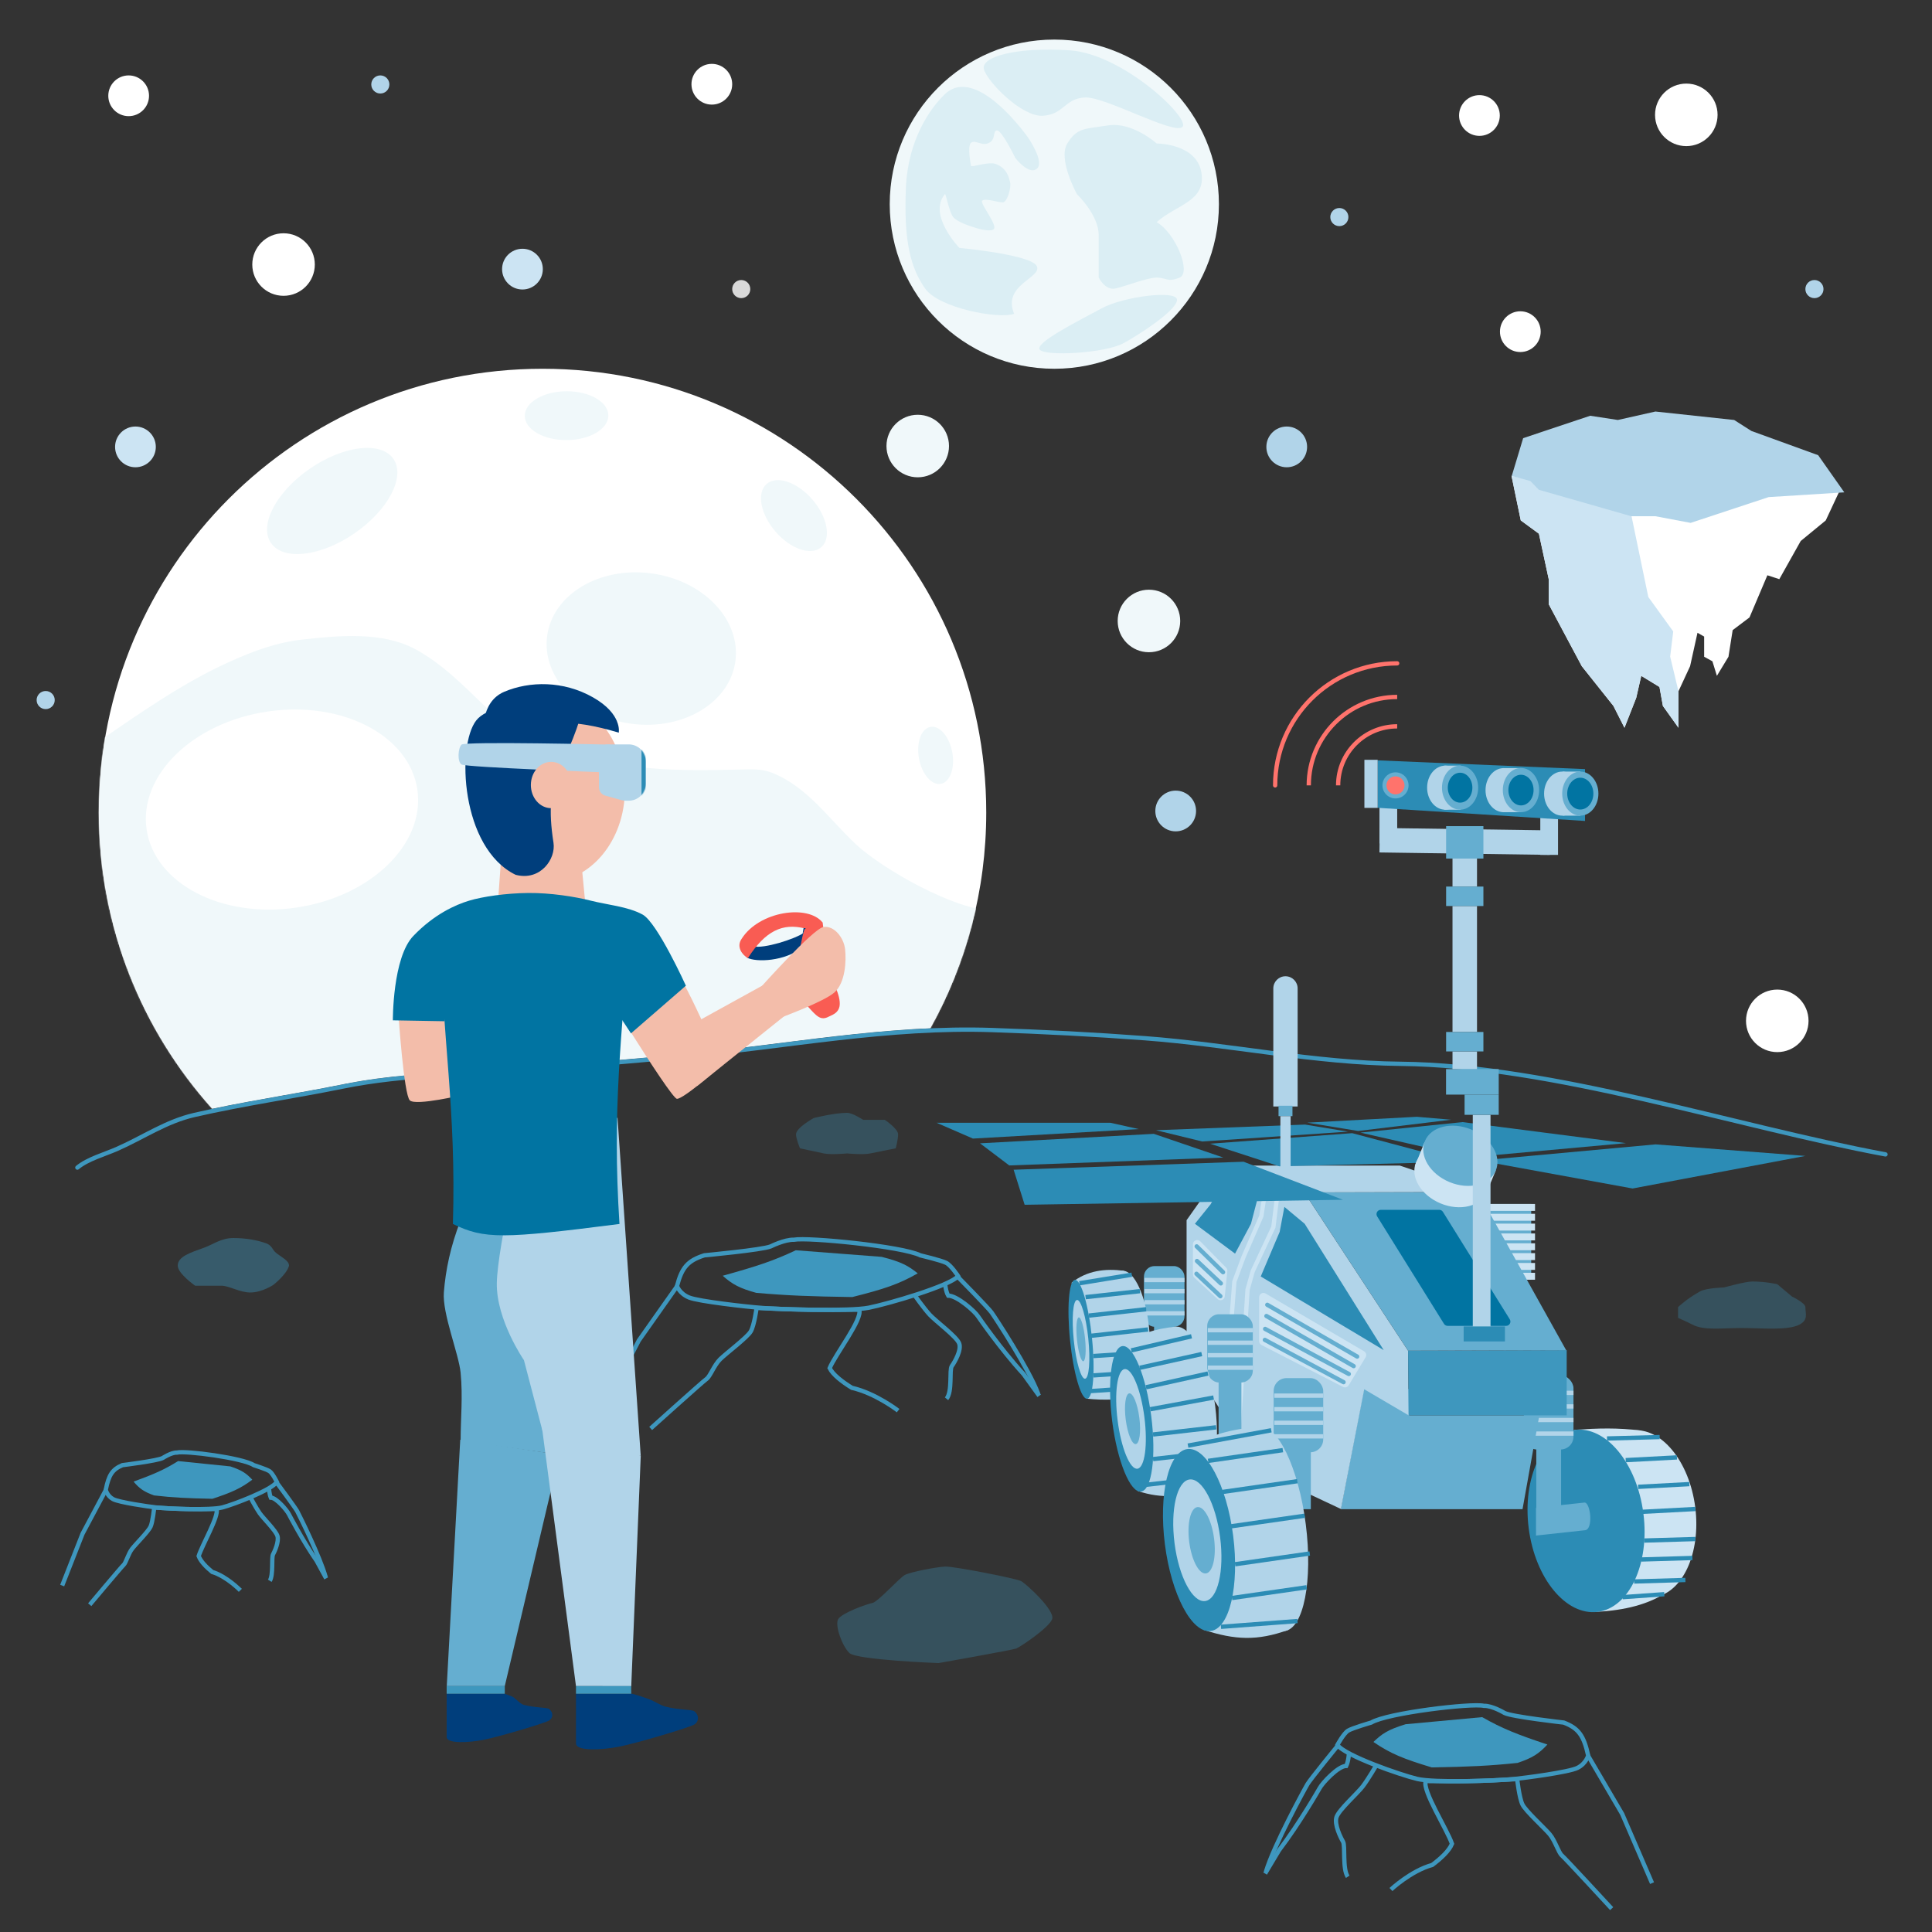 <svg width="1865" height="1865" viewBox="0 0 1865 1865" fill="none" xmlns="http://www.w3.org/2000/svg">
<rect x="0" y="0" width="1865" height="1865" fill="#333333" stroke="none"/>
<rect width="1865" height="1865" fill="none"/>
<path fill-rule="evenodd" clip-rule="evenodd" d="M898.11 992.504C932.466 930.865 952.04 859.86 952.04 784.284C952.04 547.734 760.279 355.973 523.73 355.973C287.18 355.973 95.419 547.734 95.419 784.284C95.419 894.182 136.809 994.413 204.852 1070.24C227.171 1065.55 249.521 1061.58 271.888 1057.6C291.661 1054.09 311.447 1050.57 331.236 1046.55C372.867 1038.11 414.953 1035.89 457.128 1033.67C475.882 1032.68 494.654 1031.7 513.411 1030.16C562.683 1026.12 611.783 1022.09 660.973 1017.41C691.092 1014.54 721.046 1010.76 750.963 1006.99C799.919 1000.81 848.778 994.65 898.11 992.504Z" fill="white"/>
<mask id="mask0_1625_2631" style="mask-type:alpha" maskUnits="userSpaceOnUse" x="95" y="355" width="858" height="716">
<path fill-rule="evenodd" clip-rule="evenodd" d="M898.11 992.504C932.466 930.865 952.04 859.86 952.04 784.284C952.04 547.734 760.279 355.973 523.73 355.973C287.18 355.973 95.419 547.734 95.419 784.284C95.419 894.182 136.809 994.413 204.852 1070.24C227.171 1065.55 249.521 1061.58 271.888 1057.6C291.661 1054.09 311.447 1050.57 331.236 1046.55C372.867 1038.11 414.953 1035.89 457.128 1033.67C475.882 1032.68 494.654 1031.7 513.411 1030.16C562.683 1026.12 611.783 1022.09 660.973 1017.41C691.092 1014.54 721.046 1010.76 750.963 1006.99C799.919 1000.81 848.778 994.65 898.11 992.504Z" fill="white"/>
</mask>
<g mask="url(#mask0_1625_2631)">
<path d="M222.126 638.584C177.147 658.759 135.494 688.174 94.868 715.918V1187.78L958.265 1176.65V878.906C922.037 878.906 851.264 838.575 825.99 814.788C800.223 790.536 779.237 759.445 745.353 746.019C735.142 741.974 725.378 742.564 714.517 742.838C684.777 743.588 655.113 744.089 625.436 741.37C583.998 737.572 534.431 734.969 499.891 709.31C465.349 683.651 438.956 646.866 400.288 626.348C368.589 609.528 326.825 613.507 292.608 617.293C266.957 620.131 245.369 628.159 222.126 638.584Z" fill="#F0F8FA"/>
</g>
<path d="M1672.58 608.273L1688.83 596.011L1706.09 555.322L1717.61 559.086L1738.26 522.249L1762.44 502.37L1776.02 473.302L1459.1 459.359L1468.03 502.37L1485.53 515.183L1495.01 559.086V583.245L1526.95 643.103L1557.47 681.441L1568.14 702.508L1579.47 673.648L1584.33 652.407L1601.93 663.142L1605.23 681.441L1620.26 702.508V667.307L1631.48 643.103L1638.62 610.835L1645.05 614.479V633.978L1653.03 638.359L1657.35 652.407L1668.52 633.978L1672.58 608.273Z" fill="white"/>
<path d="M1568.14 483.285L1459.1 459.359L1468.03 502.37L1485.53 515.183L1495.01 559.086V583.245L1526.95 643.103L1557.47 681.441L1568.14 702.508L1579.47 673.648L1584.33 652.407L1601.93 663.142L1605.23 681.441L1620.26 702.508V667.307L1612.24 633.815L1615.21 609.556L1591.15 576.304L1574.96 498.355L1568.14 483.285Z" fill="#CCE4F3"/>
<path d="M1780.34 475.275L1707.33 479.855L1632 504.747L1598.01 498.333H1574.71L1485.48 472.797L1477.34 464.378L1459.33 459.408L1470.33 422.958L1535.02 401.334L1561.74 405.412L1598.01 397.257L1674.03 405.412L1690.66 416.016L1755.12 439.408L1780.34 475.275Z" fill="#B1D4E9"/>
<circle cx="1017.76" cy="197.083" r="158.89" fill="#F0F8FA"/>
<ellipse cx="619.041" cy="626.063" rx="73.218" ry="91.669" transform="rotate(-82.382 619.041 626.063)" fill="#F0F8FA"/>
<ellipse cx="320.696" cy="483.606" rx="37.925" ry="71.7" transform="rotate(55.496 320.696 483.606)" fill="#F0F8FA"/>
<ellipse cx="272.205" cy="781.472" rx="95.638" ry="132.088" transform="rotate(81.597 272.205 781.472)" fill="white"/>
<ellipse cx="546.9" cy="401.26" rx="23.591" ry="40.347" transform="rotate(89.689 546.9 401.26)" fill="#F0F8FA"/>
<ellipse cx="766.422" cy="497.7" rx="23.591" ry="40.347" transform="rotate(139.262 766.422 497.7)" fill="#F0F8FA"/>
<ellipse cx="903.169" cy="729.182" rx="16.341" ry="27.948" transform="rotate(169.626 903.169 729.182)" fill="#F0F8FA"/>
<path d="M892.89 278.355C906.253 297.546 964.032 308.24 978.971 302.938C967.251 274.869 1005.72 268.374 1000.93 257.067C996.135 245.759 926.148 239.318 926.148 239.318C926.148 239.318 895.28 207.549 912.185 187.325C912.938 186.425 916.239 204.261 919.926 209.286C923.614 214.312 937.373 218.506 937.373 218.506C937.373 218.506 953.557 224.587 958.91 221.547C964.263 218.506 945.887 196.685 948.067 193.849C950.437 190.766 964.11 195.668 968.235 195.347C972.361 195.025 976.335 180.845 975.092 176.068C973.849 171.292 972.346 162.738 961.512 158.381C954.561 155.586 938.028 161.735 937.373 160.161C937.373 160.161 933.394 141.113 937.373 137.808C941.353 134.503 948.067 141.586 954.924 137.808C961.78 134.03 957.952 125.752 962.635 125.944C967.319 126.137 980.142 152.539 980.142 152.539C980.142 152.539 993.171 169.396 1000.93 162.872C1008.68 156.348 992.549 132.983 992.549 132.983C992.549 132.983 942.847 61.741 912.185 90.837C897.972 104.325 876.556 134.858 874.51 180.828C872.143 234.025 879.527 259.165 892.89 278.355Z" fill="#DBEEF4"/>
<path d="M1063.43 297.647C1084.4 286.21 1136.86 279.496 1136.22 289.689C1135.59 299.881 1098.96 323.561 1084.4 331.373C1066.2 341.138 1008.39 344.19 1003.61 337.437C998.829 330.684 1042.47 309.084 1063.43 297.647Z" fill="#DBEEF4"/>
<path d="M768.205 1206.9C746.443 1217.21 730.126 1222.5 697.645 1231.51C707.045 1239.88 713.968 1243.59 729.998 1248.01C760.578 1250.66 781.409 1251.45 822.743 1252.07C853.206 1244.45 867.726 1239.61 885.908 1229.19C876.865 1222.03 870.703 1218.23 851.09 1213.27L768.205 1206.9Z" fill="#3E97BE"/>
<path d="M912.34 1239.05C912.34 1239.05 912.874 1246.53 915.329 1250.7C923.997 1250.7 941.182 1266.01 944.171 1270.78C944.171 1270.78 965.542 1301.96 988.107 1326.54L1003.15 1347.4" stroke="#3E97BE" stroke-width="4.144"/>
<path d="M913.707 1350.27C919.618 1343.12 916.145 1322.45 918.789 1318.75C921.432 1315.05 928.384 1303.33 925.904 1296.78C923.423 1290.23 903.222 1275.4 897.445 1269.08C891.667 1262.77 882.571 1249.87 882.571 1249.87" stroke="#3E97BE" stroke-width="4.144"/>
<path d="M628.118 1378.92C628.118 1378.92 678.37 1333.68 681.986 1331.16C685.602 1328.65 689.248 1317.89 695.199 1312.06C701.149 1306.23 721.243 1291.13 724.674 1285.32C728.104 1279.51 730.362 1262.57 730.362 1262.57C770.866 1264.52 792.72 1264.82 829.361 1264.31C833.047 1273.2 806.578 1307.08 800.902 1320.66C803.969 1326.88 812.433 1333.55 822.321 1339.68C845.322 1344.93 866.967 1361.73 866.967 1361.73" stroke="#3E97BE" stroke-width="4.144"/>
<path d="M679.945 1211.78C664.044 1216.86 658.265 1223.35 653.518 1241.39C653.518 1241.39 655.749 1248.57 665.064 1252.46C674.38 1256.35 721.948 1261.47 732.796 1262.4C753.384 1264.17 820.351 1265.98 838.5 1262.4C856.649 1258.82 917.109 1241.39 924.892 1231.83C924.892 1231.83 918.058 1221.41 913.315 1219.03C908.572 1216.65 888.302 1211.78 888.302 1211.78C871.26 1203.18 779.89 1194.13 766.28 1196.74C757.392 1196.46 743.976 1203.18 743.976 1203.18C735.924 1206.55 679.945 1211.78 679.945 1211.78Z" stroke="#3E97BE" stroke-width="4.144"/>
<path d="M584.414 1356L616.725 1293.91L654.037 1241.02M924.513 1232.49C924.513 1232.49 953.96 1262.46 957.17 1266.93C960.38 1271.4 993.702 1322.06 1002.15 1345.49" stroke="#3E97BE" stroke-width="4.144"/>
<path d="M1430.8 1657.59C1450.21 1668.67 1464.77 1674.36 1493.74 1684.04C1485.36 1693.04 1479.18 1697.02 1464.88 1701.78C1437.6 1704.62 1419.02 1705.47 1382.15 1706.13C1354.97 1697.95 1342.02 1692.74 1325.8 1681.55C1333.87 1673.85 1339.37 1669.77 1356.86 1664.43L1430.8 1657.59Z" fill="#3E97BE"/>
<path d="M1302.23 1692.14C1302.23 1692.14 1301.75 1700.18 1299.56 1704.67C1291.83 1704.67 1276.5 1721.12 1273.83 1726.25C1273.83 1726.25 1254.77 1759.76 1234.64 1786.17L1221.22 1808.59" stroke="#3E97BE" stroke-width="4.144"/>
<path d="M1301 1811.67C1295.73 1803.99 1298.82 1781.77 1296.47 1777.8C1294.11 1773.82 1287.91 1761.23 1290.12 1754.19C1292.33 1747.15 1310.35 1731.21 1315.51 1724.42C1320.66 1717.63 1328.77 1703.77 1328.77 1703.77" stroke="#3E97BE" stroke-width="4.144"/>
<path d="M1555.77 1842.46C1555.77 1842.46 1510.94 1793.84 1507.72 1791.14C1504.49 1788.44 1501.24 1776.87 1495.93 1770.61C1490.62 1764.35 1472.7 1748.12 1469.64 1741.87C1466.58 1735.62 1464.56 1717.42 1464.56 1717.42C1428.43 1719.51 1408.93 1719.84 1376.25 1719.29C1372.96 1728.84 1396.57 1765.26 1401.64 1779.85C1398.9 1786.53 1391.35 1793.7 1382.53 1800.29C1362.01 1805.93 1342.7 1823.99 1342.7 1823.99" stroke="#3E97BE" stroke-width="4.144"/>
<path d="M1509.53 1662.83C1523.72 1668.29 1528.87 1675.27 1533.11 1694.66C1533.11 1694.66 1531.12 1702.38 1522.81 1706.56C1514.5 1710.74 1472.06 1716.24 1462.39 1717.24C1444.02 1719.14 1384.28 1721.08 1368.09 1717.24C1351.9 1713.39 1297.97 1694.66 1291.03 1684.39C1291.03 1684.39 1297.12 1673.18 1301.35 1670.63C1305.58 1668.07 1323.67 1662.83 1323.67 1662.83C1338.87 1653.6 1420.38 1643.87 1432.52 1646.68C1440.44 1646.37 1452.41 1653.6 1452.41 1653.6C1459.59 1657.22 1509.53 1662.83 1509.53 1662.83Z" stroke="#3E97BE" stroke-width="4.144"/>
<path d="M1594.76 1817.83L1565.94 1751.1L1532.66 1694.26M1291.38 1685.1C1291.38 1685.1 1265.11 1717.3 1262.25 1722.1C1259.38 1726.91 1229.66 1781.36 1222.12 1806.54" stroke="#3E97BE" stroke-width="4.144"/>
<path d="M171.898 1410.41C158.653 1418.72 148.721 1422.98 128.952 1430.24C134.674 1436.99 138.887 1439.98 148.643 1443.55C167.255 1445.68 179.934 1446.32 205.091 1446.81C223.632 1440.67 232.469 1436.77 243.535 1428.38C238.031 1422.6 234.281 1419.55 222.344 1415.54L171.898 1410.41Z" fill="#3E97BE"/>
<path d="M259.611 1436.32C259.611 1436.32 259.936 1442.35 261.43 1445.71C266.705 1445.71 277.165 1458.05 278.984 1461.9C278.984 1461.9 291.991 1487.03 305.725 1506.83L314.881 1523.65" stroke="#3E97BE" stroke-width="4.144"/>
<path d="M260.447 1525.96C264.045 1520.2 261.931 1503.54 263.54 1500.56C265.149 1497.58 269.38 1488.13 267.87 1482.85C266.36 1477.57 254.065 1465.62 250.549 1460.53C247.033 1455.44 241.497 1445.04 241.497 1445.04" stroke="#3E97BE" stroke-width="4.144"/>
<path d="M86.621 1549.05C86.621 1549.05 117.207 1512.59 119.407 1510.56C121.608 1508.54 123.827 1499.87 127.449 1495.17C131.071 1490.47 143.301 1478.3 145.388 1473.61C147.476 1468.93 148.85 1455.28 148.85 1455.28C173.503 1456.85 186.804 1457.09 209.104 1456.68C211.347 1463.84 195.238 1491.15 191.783 1502.1C193.65 1507.11 198.801 1512.49 204.819 1517.42C218.819 1521.66 231.992 1535.2 231.992 1535.2" stroke="#3E97BE" stroke-width="4.144"/>
<path d="M118.17 1414.34C108.492 1418.44 104.975 1423.67 102.086 1438.21C102.086 1438.21 103.443 1444 109.113 1447.13C114.783 1450.27 143.734 1454.39 150.337 1455.14C162.867 1456.57 203.625 1458.02 214.671 1455.14C225.717 1452.26 262.515 1438.21 267.252 1430.51C267.252 1430.51 263.093 1422.1 260.206 1420.19C257.319 1418.27 244.982 1414.34 244.982 1414.34C234.61 1407.41 179 1400.12 170.716 1402.22C165.307 1402 157.142 1407.41 157.142 1407.41C152.241 1410.13 118.17 1414.34 118.17 1414.34Z" stroke="#3E97BE" stroke-width="4.144"/>
<path d="M60.021 1530.58L79.687 1480.54L102.396 1437.91M267.015 1431.04C267.015 1431.04 284.938 1455.19 286.892 1458.79C288.846 1462.4 309.126 1503.23 314.266 1522.11" stroke="#3E97BE" stroke-width="4.144"/>
<path d="M1820.12 1114.36C1674.19 1087.21 1498.78 1028.37 1351.73 1026.92C1269.12 1026.1 1187.4 1008.39 1105.18 1002.22C1056.32 998.555 1006.59 995.986 957.623 994.326C857.56 990.934 760.319 1010.2 661.285 1019.63C612.095 1024.31 562.995 1028.34 513.723 1032.38C452.784 1037.38 391.691 1036.57 331.548 1048.78C283.509 1058.52 235.489 1065.34 187.63 1076.3C160.238 1082.58 138.209 1097.98 112.938 1109.1C101.202 1114.26 84.634 1118.82 74.682 1127.11" stroke="#3E97BE" stroke-width="4.144" stroke-linecap="round"/>
<path opacity="0.4" d="M279.015 1221.76C276.823 1230.24 263.867 1240.32 263.867 1240.32C263.867 1240.32 253.247 1247.46 242.07 1247.68C231.77 1247.87 221.177 1241.14 213.918 1241.14C199.629 1241.14 188.395 1241.14 188.395 1241.14C188.395 1241.14 171.574 1229.4 171.574 1221.76C171.574 1212.91 183.815 1209.2 197.202 1204.35C206.076 1201.13 213.467 1195.1 225.295 1195.1C237.122 1195.1 248.057 1196.99 256.931 1200.21C262.756 1202.32 262.641 1206.22 266.36 1209.3C271.188 1213.31 279.015 1216.76 279.015 1221.76Z" fill="#3E97BE"/>
<path opacity="0.3" d="M1015.63 1563.05C1012.43 1571.52 984.601 1589.97 980.938 1591.38C977.275 1592.79 906.055 1605.41 906.055 1605.41C906.055 1605.41 826.863 1602.47 819.878 1595.65C812.893 1588.83 805.738 1569 809.078 1563.05C812.419 1557.1 836.833 1548.35 842.1 1547.41C847.366 1546.47 868.166 1523.19 873.535 1520.31C878.904 1517.43 903.885 1512.62 912.353 1512.25C920.821 1511.88 980.938 1523.72 985.728 1526.27C990.518 1528.83 1018.83 1554.59 1015.63 1563.05Z" fill="#3E97BE"/>
<path opacity="0.3" d="M866.966 1094.97C866.966 1100.11 864.677 1108.51 864.677 1108.51C864.677 1108.51 845.859 1112.2 840.094 1113.44C833.371 1114.89 817.686 1113.44 817.686 1113.44C817.686 1113.44 802.001 1114.89 795.279 1113.44C787.984 1111.87 772.249 1108.51 772.249 1108.51C772.249 1108.51 768.406 1099.34 768.406 1094.97C768.406 1088.68 785.546 1079.25 785.546 1079.25C785.546 1079.25 805.406 1074.23 817.686 1074.23C823.085 1074.23 833.252 1081.02 833.252 1081.02H854.145C854.145 1081.02 866.966 1089.6 866.966 1094.97Z" fill="#3E97BE"/>
<path opacity="0.3" d="M1742.78 1261.8C1742.78 1268.15 1745.78 1273.99 1737.25 1278.57C1725.98 1284.62 1700.63 1281.97 1681.32 1281.97C1662.01 1281.97 1644.78 1284.62 1633.51 1278.57C1629.53 1276.43 1619.86 1272.17 1619.86 1272.17V1261.8C1619.86 1261.8 1628.08 1253.83 1641.08 1246.6C1647.03 1243.28 1664.29 1242.79 1664.29 1242.79C1664.29 1242.79 1684.76 1237.05 1691.65 1237.05C1704.37 1237.05 1715.66 1239.66 1715.66 1239.66L1729.82 1251.57C1729.82 1251.57 1742.78 1257.78 1742.78 1261.8Z" fill="#3E97BE"/>
<path d="M431.17 1634.94L486.815 1634.94C486.815 1634.94 484.579 1634.07 493.916 1637.51C497.486 1638.83 501.729 1644.72 505.537 1645.72C516.969 1648.72 528.115 1648.11 530.079 1649.71C534.408 1653.23 533.983 1658.37 530.079 1660.85C526.175 1663.32 482.013 1676.45 467.191 1679.41C452.369 1682.36 431.155 1683.41 431.167 1676.76L431.17 1634.94Z" fill="#003E7C"/>
<path d="M450.062 1082.16L570.015 1092.47L539.906 1404.21L444.655 1390.82C444.654 1368.76 446.896 1348.54 444.655 1325.19C442.9 1306.9 426.826 1268.04 428.475 1247.4C430.175 1226.12 434.801 1203.22 444.655 1177.96L450.062 1082.16Z" fill="#65AED0"/>
<path d="M444.28 1389.8L539.985 1404.24L487.28 1627.6L431.271 1627.6L444.28 1389.8Z" fill="#65AED0"/>
<rect x="431.167" y="1627.61" width="56.126" height="7.403" fill="#3E97BE"/>
<path d="M556.022 1634.96L609.867 1634.96C609.867 1634.96 616.231 1636.45 626.954 1640.41C631.054 1641.92 637.669 1646.19 642.043 1647.34C655.173 1650.79 667.973 1650.08 670.228 1651.91C675.2 1655.96 674.712 1661.87 670.228 1664.71C665.745 1667.55 615.027 1682.63 598.005 1686.03C580.983 1689.42 556.005 1690.63 556.019 1682.98L556.022 1634.96Z" fill="#003E7C"/>
<path d="M505.776 1095.54L596.119 1078.99L618.514 1405.34L523.902 1382.16L505.776 1313.01C505.776 1313.01 478.917 1274.05 479.588 1238.48C480.26 1202.91 505.776 1095.54 505.776 1095.54Z" fill="#B1D4E9"/>
<path d="M521.373 1364.22L618.533 1405.29L609.359 1627.7L555.996 1627.6L521.373 1364.22Z" fill="#B1D4E9"/>
<rect x="556.002" y="1627.61" width="53.34" height="7.403" fill="#3E97BE"/>
<ellipse cx="528.248" cy="762.276" rx="74.951" ry="89.342" fill="#F3BDAA"/>
<path d="M485.44 804.919L558.538 804.919L567.533 898.322L478.748 898.322L485.44 804.919Z" fill="#F3BDAA"/>
<path d="M459.8 695.348C479.098 670.988 563.174 682.354 563.174 682.354C545.757 746.554 524.061 747.808 534.3 813.56C536.721 829.104 521.686 850.769 497.727 844.463C444.745 818.605 440.501 719.708 459.8 695.348Z" fill="#003E7C"/>
<path d="M486.861 667.738C511.223 657.452 543.791 656.937 572.393 673.152C600.995 689.367 597.298 707.258 597.298 707.258C551.343 693.447 521.596 694.111 466.938 710.375C466.938 710.375 462.498 678.025 486.861 667.738Z" fill="#003E7C"/>
<path d="M578.214 726.867C578.214 722.29 581.925 718.579 586.503 718.579L606.924 718.579C616.079 718.579 623.501 726.001 623.501 735.156L623.501 756.362C623.501 765.518 616.079 772.94 606.924 772.94L604.217 772.94C602.714 772.94 601.219 772.736 599.771 772.333L584.28 768.021C580.695 767.023 578.214 763.757 578.214 760.036L578.214 726.867Z" fill="#B1D4E9"/>
<mask id="mask1_1625_2631" style="mask-type:alpha" maskUnits="userSpaceOnUse" x="578" y="718" width="46" height="55">
<path d="M578.214 726.867C578.214 722.29 581.925 718.579 586.503 718.579L606.924 718.579C616.079 718.579 623.501 726.001 623.501 735.156L623.501 756.362C623.501 765.518 616.079 772.94 606.924 772.94L604.217 772.94C602.714 772.94 601.219 772.736 599.771 772.333L584.28 768.021C580.695 767.023 578.214 763.757 578.214 760.036L578.214 726.867Z" fill="#B1D4E9"/>
</mask>
<g mask="url(#mask1_1625_2631)">
<rect x="619.286" y="720.341" width="4.218" height="53.995" fill="#2C8CB5"/>
</g>
<path d="M445.544 718.788C448.937 715.513 588.737 718.788 588.737 718.788L588.737 745.759C588.737 745.759 449.855 740.725 445.544 737.984C441.234 735.244 442.152 722.063 445.544 718.788Z" fill="#B1D4E9"/>
<ellipse cx="532.04" cy="757.792" rx="19.587" ry="22.348" fill="#F3BDAA"/>
<path d="M402.509 954.658L450.443 956.332L447.347 1056.79C447.347 1056.79 401.407 1067.78 395.613 1062.21C389.819 1056.65 384.712 980.261 384.712 980.261L402.509 954.658Z" fill="#F3BDAA"/>
<path d="M487.954 986.819L503.225 1030.02C471.613 1049.33 429.242 1061.72 418.02 1061.54C406.798 1061.36 404.63 1031.07 404.63 1031.07L431.326 1002.1L487.954 986.819Z" fill="#F3BDAA"/>
<path d="M776.611 900.139C766.652 906.883 737.298 915.918 727.234 913.568L721.117 924.453C730.206 929.193 757.797 927.875 773.906 914.893C775.035 912.883 776.63 902.721 776.611 900.139Z" fill="#003E7C"/>
<path d="M799.701 935.561C798.441 926.04 794.135 890.568 794.135 890.568C794.135 890.568 778.545 892.824 776.192 897.012C776.192 897.012 773.381 909.511 771.658 918.458C770.51 924.423 770.551 962.273 780.392 972.21C788.558 981.204 792.339 985.592 800.29 981.246L800.371 981.211C804.741 979.283 809.301 977.272 810.442 971.343C812.269 960.251 801.431 944.246 799.701 935.561Z" fill="#F95C53"/>
<path d="M721.952 924.921C738.877 898.367 755.595 890.878 776.839 896.205C777.885 895.912 790.645 891.577 794.133 890.599C779.946 872.712 732.904 879.587 715.979 906.141C710.438 914.045 716.558 921.855 721.952 924.921Z" fill="#F95C53"/>
<path d="M777.909 896.004C776.472 896.988 776.135 897.685 774.816 903.194C774.842 899.718 775.339 897.639 775.73 895.928C776.292 895.853 777.001 895.968 777.909 896.004Z" fill="#003E7C"/>
<path d="M566.313 927.824L623.369 892.76C660.412 941.251 670.392 971.478 697.582 1027.68C697.582 1027.68 659.861 1061.15 653.451 1060.7C647.042 1060.24 566.313 927.824 566.313 927.824Z" fill="#F3BDAA"/>
<path d="M621.699 1014.43L756.304 940.151L777.509 964.507L672.794 1048.45L621.699 1014.43Z" fill="#F3BDAA"/>
<path d="M794.968 894.838C805.062 893.324 814.487 904.865 815.783 916.301C817.079 927.737 815.986 948.78 805.484 958.046C794.982 967.311 751.292 983.248 751.292 983.248L733.237 954.294C733.237 954.294 784.874 896.352 794.968 894.838Z" fill="#F3BDAA"/>
<path d="M424.093 890.201L607.935 890.201C600.069 1005.6 590.83 1069.54 597.984 1181.52C485.293 1195.95 467.653 1196.31 437.202 1181.52C440.495 1069.61 427.138 1005.69 424.093 890.201Z" fill="#0174A2"/>
<path d="M379.233 984.955C379.233 984.955 378.842 924.41 399.022 903.453C419.203 882.495 439.578 873.457 452.743 869.463C465.909 865.47 488.592 862.201 509.99 862.014C531.388 861.828 554.757 865.47 570.466 869.463C586.176 873.457 606.194 875.095 620.346 882.86C634.498 890.626 662.111 951.521 662.111 951.521L609.092 997.532L598.434 981.366L431.532 973.507L428.985 985.822L379.233 984.955Z" fill="#0174A2"/>
<ellipse cx="1585.68" cy="1461.44" rx="51.184" ry="81.196" transform="rotate(-7.292 1585.68 1461.44)" fill="#CCE4F3"/>
<path d="M1584.46 1380.96C1560.91 1378.12 1543.26 1378.68 1519.65 1380.25L1536.06 1556.16C1563.55 1555.23 1587.55 1550.32 1606.7 1538.49L1584.46 1380.96Z" fill="#CCE4F3"/>
<ellipse cx="1531.05" cy="1468.14" rx="55.815" ry="88.542" transform="rotate(-7.292 1531.05 1468.14)" fill="#2C8CB5"/>
<line x1="1551.29" y1="1388.59" x2="1602.11" y2="1387.22" stroke="#2C8CB5" stroke-width="4.144"/>
<line x1="1569.32" y1="1409.5" x2="1618.76" y2="1406.87" stroke="#2C8CB5" stroke-width="4.144"/>
<line x1="1581.32" y1="1435.27" x2="1630.75" y2="1432.64" stroke="#2C8CB5" stroke-width="4.144"/>
<line x1="1585.56" y1="1459.37" x2="1636.61" y2="1456.66" stroke="#2C8CB5" stroke-width="4.144"/>
<line x1="1587.15" y1="1487.12" x2="1636.66" y2="1485.66" stroke="#2C8CB5" stroke-width="4.144"/>
<line x1="1584.22" y1="1505.41" x2="1633.73" y2="1503.95" stroke="#2C8CB5" stroke-width="4.144"/>
<line x1="1577.44" y1="1526.64" x2="1626.95" y2="1525.18" stroke="#2C8CB5" stroke-width="4.144"/>
<line x1="1566.29" y1="1541.77" x2="1606.56" y2="1538.91" stroke="#2C8CB5" stroke-width="4.144"/>
<rect x="1483.02" y="1397.96" width="23.93" height="78.777" fill="#65AED0"/>
<rect x="1471.05" y="1327.64" width="47.86" height="71.58" rx="12.433" fill="#65AED0"/>
<line x1="1471.67" y1="1344.55" x2="1518.92" y2="1344.55" stroke="#B1D4E9" stroke-width="4.144"/>
<line x1="1471.67" y1="1357.66" x2="1518.92" y2="1357.66" stroke="#B1D4E9" stroke-width="4.144"/>
<line x1="1471.67" y1="1370.76" x2="1518.92" y2="1370.76" stroke="#B1D4E9" stroke-width="4.144"/>
<line x1="1471.67" y1="1383.87" x2="1518.92" y2="1383.87" stroke="#B1D4E9" stroke-width="4.144"/>
<path d="M1482.76 1455.51L1529.6 1450.44C1535.5 1450.44 1538.37 1477.21 1529.6 1477.21L1482.76 1482.29V1455.51Z" fill="#65AED0"/>
<path d="M1316.56 1340.81H1360.43V1366.22H1485.96L1469.73 1456.84H1294.25L1316.56 1340.81Z" fill="#65AED0"/>
<path d="M1316.93 1341.11L1294.46 1456.68L1215.69 1419.63L1145.44 1310.12V1177.88L1182.63 1125.19L1259.08 1151.02L1359.29 1303.92L1359.8 1366.27L1316.93 1341.11Z" fill="#B1D4E9"/>
<path d="M1234.2 1144.1L1229.22 1184.52L1209.29 1227.15L1204.3 1244.86L1195.45 1382.72" stroke="#CCE4F3" stroke-width="4.144"/>
<path d="M1222.57 1141.33L1217.59 1174L1200.45 1213.31L1191.57 1237.11L1182.15 1360.02" stroke="#CCE4F3" stroke-width="4.144"/>
<path d="M1335.73 1303.31L1217.02 1232.22L1235.29 1189.17L1239.85 1165.04L1259.42 1181.34L1335.73 1303.31Z" fill="#2C8CB5"/>
<path d="M1207.59 1181.34L1192.22 1210.15L1153.48 1181.34L1168.59 1162.58L1180.95 1140.68L1214.16 1156.22L1207.59 1181.34Z" fill="#2C8CB5"/>
<path d="M1215.47 1294.66V1252.24C1215.47 1249.04 1218.95 1247.04 1221.72 1248.67L1316.82 1304.45C1318.81 1305.62 1319.47 1308.19 1318.27 1310.17L1301.92 1337.27C1300.79 1339.14 1298.41 1339.81 1296.47 1338.82L1217.72 1298.35C1216.34 1297.64 1215.47 1296.22 1215.47 1294.66Z" fill="#CCE4F3"/>
<path d="M1182.3 1251.42L1184.78 1227C1184.91 1225.78 1184.48 1224.56 1183.62 1223.68L1158.66 1198.28C1156.06 1195.63 1151.56 1197.48 1151.56 1201.18L1151.56 1230.29C1151.56 1231.44 1152.04 1232.55 1152.89 1233.33L1175.37 1254.05C1177.88 1256.36 1181.96 1254.82 1182.3 1251.42Z" fill="#CCE4F3"/>
<path d="M1180.62 1228.08L1155.18 1203.15" stroke="#65AED0" stroke-width="4.144" stroke-linecap="round"/>
<path d="M1178.03 1251.25L1154.99 1229.6" stroke="#65AED0" stroke-width="4.144" stroke-linecap="round"/>
<path d="M1178.51 1238.9L1155.47 1217.25" stroke="#65AED0" stroke-width="4.144" stroke-linecap="round"/>
<line x1="1310.1" y1="1309.52" x2="1223.33" y2="1259.55" stroke="#65AED0" stroke-width="4.144" stroke-linecap="round"/>
<path d="M1306.72 1318.74L1222.51 1270.37" stroke="#65AED0" stroke-width="4.144" stroke-linecap="round"/>
<path d="M1302.01 1326.32L1221.26 1282.82" stroke="#65AED0" stroke-width="4.144" stroke-linecap="round"/>
<path d="M1296.97 1334.22L1220.98 1293.42" stroke="#65AED0" stroke-width="4.144" stroke-linecap="round"/>
<rect x="1241.44" y="1376.68" width="23.93" height="80.161" fill="#65AED0"/>
<rect x="1229.48" y="1330.32" width="47.86" height="71.58" rx="12.433" fill="#65AED0"/>
<line x1="1230.09" y1="1347.23" x2="1277.35" y2="1347.23" stroke="#B1D4E9" stroke-width="4.144"/>
<line x1="1230.09" y1="1360.34" x2="1277.35" y2="1360.34" stroke="#B1D4E9" stroke-width="4.144"/>
<line x1="1230.09" y1="1373.45" x2="1277.35" y2="1373.45" stroke="#B1D4E9" stroke-width="4.144"/>
<line x1="1230.09" y1="1386.55" x2="1277.35" y2="1386.55" stroke="#B1D4E9" stroke-width="4.144"/>
<rect x="1176.34" y="1323.73" width="22.019" height="73.761" fill="#65AED0"/>
<rect x="1165.33" y="1268.68" width="44.039" height="65.865" rx="11.441" fill="#65AED0"/>
<line x1="1165.89" y1="1284.08" x2="1209.37" y2="1284.08" stroke="#B1D4E9" stroke-width="4.144"/>
<line x1="1165.89" y1="1296.14" x2="1209.37" y2="1296.14" stroke="#B1D4E9" stroke-width="4.144"/>
<line x1="1165.89" y1="1308.2" x2="1209.37" y2="1308.2" stroke="#B1D4E9" stroke-width="4.144"/>
<line x1="1165.89" y1="1320.26" x2="1209.37" y2="1320.26" stroke="#B1D4E9" stroke-width="4.144"/>
<rect x="1114.05" y="1279.7" width="19.574" height="48.454" fill="#65AED0"/>
<rect x="1104.27" y="1222.18" width="39.149" height="58.552" rx="10.17" fill="#65AED0"/>
<line x1="1104.75" y1="1235.64" x2="1143.41" y2="1235.64" stroke="#B1D4E9" stroke-width="4.144"/>
<line x1="1104.75" y1="1246.36" x2="1143.41" y2="1246.36" stroke="#B1D4E9" stroke-width="4.144"/>
<line x1="1104.75" y1="1257.08" x2="1143.41" y2="1257.08" stroke="#B1D4E9" stroke-width="4.144"/>
<line x1="1104.75" y1="1267.8" x2="1143.41" y2="1267.8" stroke="#B1D4E9" stroke-width="4.144"/>
<ellipse cx="1087.94" cy="1287.56" rx="21.734" ry="61.025" transform="rotate(-4.429 1087.94 1287.56)" fill="#B1D4E9"/>
<path d="M1084.9 1226.69C1066.57 1224.36 1049.46 1226.43 1034.46 1238.23L1049.13 1350.18C1065.16 1351.85 1082.98 1351.48 1094.94 1347.74L1084.9 1226.69Z" fill="#B1D4E9"/>
<ellipse cx="1043.54" cy="1292.89" rx="10.643" ry="57.659" transform="rotate(-5.85 1043.54 1292.89)" fill="#2C8CB5"/>
<ellipse cx="1043.54" cy="1292.89" rx="7.053" ry="38.213" transform="rotate(-5.85 1043.54 1292.89)" fill="#B1D4E9"/>
<ellipse cx="1043.55" cy="1292.89" rx="3.929" ry="21.285" transform="rotate(-5.85 1043.55 1292.89)" fill="#65AED0"/>
<line x1="1042" y1="1238.74" x2="1092.54" y2="1230.51" stroke="#2C8CB5" stroke-width="4.144"/>
<line x1="1047.93" y1="1252.15" x2="1100.4" y2="1246.37" stroke="#2C8CB5" stroke-width="4.144"/>
<line x1="1051.09" y1="1269.97" x2="1106.5" y2="1263.83" stroke="#2C8CB5" stroke-width="4.144"/>
<line x1="1052.82" y1="1289.5" x2="1108.23" y2="1283.36" stroke="#2C8CB5" stroke-width="4.144"/>
<line x1="1055.34" y1="1309.02" x2="1110.58" y2="1305.32" stroke="#2C8CB5" stroke-width="4.144"/>
<line x1="1055.5" y1="1327.7" x2="1110.74" y2="1324" stroke="#2C8CB5" stroke-width="4.144"/>
<line x1="1053.07" y1="1342.81" x2="1108.31" y2="1339.11" stroke="#2C8CB5" stroke-width="4.144"/>
<ellipse cx="1144.57" cy="1360.54" rx="28.665" ry="80.484" transform="rotate(-7.292 1144.57 1360.54)" fill="#B1D4E9"/>
<path d="M1135.02 1280.61C1112.55 1283.13 1102.98 1286.95 1082.9 1298.89L1098.42 1439.33C1122.47 1447.36 1140.42 1443.87 1155.37 1440.26L1135.02 1280.61Z" fill="#B1D4E9"/>
<ellipse cx="1092.48" cy="1369.62" rx="19.013" ry="70.787" transform="rotate(-7.292 1092.48 1369.62)" fill="#2C8CB5"/>
<ellipse cx="1091.8" cy="1369.7" rx="13.021" ry="48.479" transform="rotate(-7.292 1091.8 1369.7)" fill="#B1D4E9"/>
<ellipse cx="1093.26" cy="1369.52" rx="6.632" ry="24.692" transform="rotate(-7.292 1093.26 1369.52)" fill="#65AED0"/>
<line x1="1092.01" y1="1303.58" x2="1150.2" y2="1289.95" stroke="#2C8CB5" stroke-width="4.144"/>
<line x1="1100.19" y1="1320.36" x2="1160.07" y2="1307.1" stroke="#2C8CB5" stroke-width="4.144"/>
<line x1="1106.22" y1="1339.15" x2="1166.09" y2="1325.89" stroke="#2C8CB5" stroke-width="4.144"/>
<line x1="1110.34" y1="1360.37" x2="1171.5" y2="1349.09" stroke="#2C8CB5" stroke-width="4.144"/>
<line x1="1113.03" y1="1384.74" x2="1173.97" y2="1377.81" stroke="#2C8CB5" stroke-width="4.144"/>
<line x1="1113.03" y1="1408.49" x2="1173.97" y2="1401.55" stroke="#2C8CB5" stroke-width="4.144"/>
<line x1="1106.43" y1="1433.29" x2="1167.37" y2="1426.35" stroke="#2C8CB5" stroke-width="4.144"/>
<ellipse cx="1227.54" cy="1475.57" rx="33.214" ry="99.692" transform="rotate(-7.292 1227.54 1475.57)" fill="#B1D4E9"/>
<path d="M1211.93 1377.5C1183.13 1380.66 1166.4 1385.86 1140.66 1400.87L1161.58 1573.21C1192.41 1583.3 1213.77 1584.04 1243.32 1573.51L1211.93 1377.5Z" fill="#B1D4E9"/>
<ellipse cx="1157.45" cy="1486.63" rx="33.214" ry="88.542" transform="rotate(-7.292 1157.45 1486.63)" fill="#2C8CB5"/>
<ellipse cx="1155.81" cy="1486.85" rx="22.192" ry="59.16" transform="rotate(-7.292 1155.81 1486.85)" fill="#B1D4E9"/>
<ellipse cx="1159.98" cy="1486.85" rx="12.111" ry="32.285" transform="rotate(-7.292 1159.98 1486.85)" fill="#65AED0"/>
<line x1="1166.24" y1="1410.21" x2="1238.35" y2="1399.85" stroke="#2C8CB5" stroke-width="4.144"/>
<line x1="1146.78" y1="1395.46" x2="1227.16" y2="1380.68" stroke="#2C8CB5" stroke-width="4.144"/>
<line x1="1180.22" y1="1440.2" x2="1252.34" y2="1429.83" stroke="#2C8CB5" stroke-width="4.144"/>
<line x1="1187.35" y1="1473.52" x2="1259.46" y2="1463.16" stroke="#2C8CB5" stroke-width="4.144"/>
<line x1="1192.22" y1="1509.99" x2="1264.34" y2="1499.62" stroke="#2C8CB5" stroke-width="4.144"/>
<line x1="1189.24" y1="1542.6" x2="1261.36" y2="1532.23" stroke="#2C8CB5" stroke-width="4.144"/>
<line x1="1178.62" y1="1570.38" x2="1252.48" y2="1564.83" stroke="#2C8CB5" stroke-width="4.144"/>
<path d="M1359.25 1303.88L1512.37 1303.31V1366.25H1359.8L1359.25 1303.88Z" fill="#3E97BE"/>
<rect x="1404.85" y="1162.21" width="73.243" height="72.899" fill="#65AED0"/>
<rect x="1401.15" y="1162.21" width="80.645" height="6.69" fill="#CCE4F3"/>
<rect x="1401.15" y="1171.7" width="80.645" height="6.69" fill="#CCE4F3"/>
<rect x="1401.15" y="1181.19" width="80.645" height="6.69" fill="#CCE4F3"/>
<rect x="1401.15" y="1190.68" width="80.645" height="6.69" fill="#CCE4F3"/>
<rect x="1401.15" y="1200.18" width="80.645" height="6.69" fill="#CCE4F3"/>
<rect x="1401.15" y="1209.67" width="80.645" height="6.69" fill="#CCE4F3"/>
<rect x="1401.15" y="1219.16" width="80.645" height="6.69" fill="#CCE4F3"/>
<rect x="1401.15" y="1228.65" width="80.645" height="6.69" fill="#CCE4F3"/>
<path d="M1359.26 1303.87L1259.05 1151.01L1426.63 1150.59L1511.87 1303.41L1359.26 1303.87Z" fill="#65AED0"/>
<path d="M1393.92 1277.92L1329.39 1174.21C1327.67 1171.45 1329.65 1167.87 1332.91 1167.87H1389.36C1390.79 1167.87 1392.12 1168.61 1392.88 1169.83L1457.41 1273.54C1459.13 1276.3 1457.14 1279.88 1453.89 1279.88L1397.44 1279.88C1396.01 1279.88 1394.68 1279.14 1393.92 1277.92Z" fill="#0174A2"/>
<path d="M1182.71 1125.15L1351.24 1125.15L1426.64 1150.59L1259.07 1151.03L1182.71 1125.15Z" fill="#B1D4E9"/>
<path d="M1234.99 1125.86L1168.12 1104.05L1305.31 1093.87L1409.45 1121.5L1234.99 1125.86Z" fill="#2C8CB5"/>
<path d="M1115.96 1091.02L1160.51 1101.91L1301.31 1092.4L1259.78 1085.58L1115.96 1091.02Z" fill="#2C8CB5"/>
<path d="M1229.15 954.137C1229.15 947.655 1234.41 942.401 1240.89 942.401V942.401C1247.37 942.401 1252.63 947.655 1252.63 954.137V1068.1H1229.15V954.137Z" fill="#B1D4E9"/>
<rect x="1234.2" y="1067.4" width="13.442" height="10.047" fill="#65AED0"/>
<rect x="1235.97" y="1077.45" width="9.895" height="63.231" fill="#B1D4E9"/>
<path d="M1296.35 1158.16L989.105 1162.99L978.478 1129.17L1200.44 1121.44L1296.35 1158.16Z" fill="#2C8CB5"/>
<path d="M1180.9 1117.4L974.249 1125.02L946.035 1103.67L1113.79 1094.52L1180.9 1117.4Z" fill="#2C8CB5"/>
<path d="M1099.31 1089.94L939.182 1099.09L904.104 1083.84H1071.86L1099.31 1089.94Z" fill="#2C8CB5"/>
<path d="M1261.9 1083.73L1311.04 1091.76L1400.79 1080.9L1367.73 1078.06L1261.9 1083.73Z" fill="#2C8CB5"/>
<path d="M1598.19 1104.69L1428.18 1120.3L1575.97 1147.28L1742.76 1115.84L1598.19 1104.69Z" fill="#2C8CB5"/>
<path d="M1418.38 1117.23L1569.52 1103.49L1411.81 1083.18L1313.24 1093.34L1418.38 1117.23Z" fill="#2C8CB5"/>
<ellipse cx="1401.11" cy="1136.31" rx="37.058" ry="27.459" transform="rotate(22.588 1401.11 1136.31)" fill="#CCE4F3"/>
<path d="M1375.14 1102.59L1365.79 1125.64L1435.09 1151.06L1443.93 1129.81L1375.14 1102.59Z" fill="#CCE4F3"/>
<ellipse cx="1409.71" cy="1115.7" rx="37.058" ry="27.459" transform="rotate(22.588 1409.71 1115.7)" fill="#65AED0"/>
<rect x="1421.71" y="1076.16" width="17.114" height="217.506" fill="#B1D4E9"/>
<rect x="1413.79" y="1056.65" width="32.954" height="19.507" fill="#65AED0"/>
<rect x="1395.89" y="1032.01" width="50.869" height="24.643" fill="#65AED0"/>
<rect x="1402.13" y="1014.97" width="23.66" height="17.038" fill="#B1D4E9"/>
<rect x="1402.13" y="874.602" width="23.66" height="121.585" fill="#B1D4E9"/>
<rect x="1486.88" y="788.519" width="17.114" height="36.719" fill="#B1D4E9"/>
<rect x="1331.63" y="770.745" width="17.114" height="43.477" fill="#B1D4E9"/>
<rect x="1331.61" y="822.891" width="23.66" height="164.403" transform="rotate(-89.182 1331.61 822.891)" fill="#B1D4E9"/>
<rect x="1402.13" y="825.238" width="23.66" height="30.58" fill="#B1D4E9"/>
<rect x="1395.97" y="996.188" width="35.992" height="18.784" fill="#65AED0"/>
<rect x="1395.97" y="855.818" width="35.992" height="18.784" fill="#65AED0"/>
<rect x="1395.97" y="797.496" width="35.992" height="31.295" fill="#65AED0"/>
<rect x="1412.9" y="1280.44" width="39.844" height="14.48" fill="#2C8CB5"/>
<path d="M1329.88 733.979L1530.05 742.444V792.486L1329.88 779.789V733.979Z" fill="#2C8CB5"/>
<ellipse cx="1508.02" cy="766.094" rx="17.476" ry="21.271" fill="#B1D4E9"/>
<rect x="1508.45" y="744.822" width="17.195" height="42.543" fill="#B1D4E9"/>
<ellipse cx="1525.5" cy="766.094" rx="17.476" ry="21.271" fill="#65AED0"/>
<ellipse cx="1525.49" cy="766.094" rx="12.62" ry="15.36" fill="#0174A2"/>
<ellipse cx="1451.49" cy="762.759" rx="17.476" ry="21.271" fill="#B1D4E9"/>
<rect x="1450.54" y="741.488" width="17.926" height="42.543" fill="#B1D4E9"/>
<ellipse cx="1468.24" cy="762.687" rx="17.536" ry="21.344" fill="#65AED0"/>
<ellipse cx="1468.23" cy="762.687" rx="12.158" ry="14.798" fill="#0174A2"/>
<ellipse cx="1395.1" cy="760.358" rx="17.476" ry="21.271" fill="#B1D4E9"/>
<rect x="1394.15" y="739.087" width="15.773" height="42.543" fill="#B1D4E9"/>
<ellipse cx="1409.44" cy="760.358" rx="17.476" ry="21.271" fill="#65AED0"/>
<ellipse cx="1409.45" cy="760.359" rx="11.862" ry="14.438" fill="#0174A2"/>
<rect x="1317.08" y="733.463" width="12.801" height="46.404" fill="#B1D4E9"/>
<circle cx="1347.11" cy="758.146" r="12.6" fill="#65AED0"/>
<circle cx="1347.1" cy="758.147" r="8.721" fill="#FF736C"/>
<circle cx="1109.1" cy="599.433" r="30.181" fill="#F0F8FA"/>
<circle cx="1751.51" cy="279.053" r="8.739" fill="#B1D4E9"/>
<circle cx="1715.64" cy="985.447" r="30.181" fill="white"/>
<circle cx="1428.13" cy="111.496" r="19.663" fill="white"/>
<circle cx="715.545" cy="279.053" r="8.739" fill="#D9D9D9"/>
<circle cx="1292.9" cy="209.547" r="8.739" fill="#B1D4E9"/>
<circle cx="44.096" cy="675.782" r="8.739" fill="#B1D4E9"/>
<circle cx="1134.92" cy="782.862" r="19.663" fill="#B1D4E9"/>
<circle cx="687.145" cy="81.315" r="19.663" fill="white"/>
<circle cx="124.197" cy="92.46" r="19.663" fill="white"/>
<circle cx="504.336" cy="259.796" r="19.663" fill="#CCE4F3"/>
<circle cx="273.716" cy="255.369" r="30.181" fill="white"/>
<circle cx="885.911" cy="430.567" r="30.181" fill="#F0F8FA"/>
<circle cx="1627.83" cy="110.87" r="30.181" fill="white"/>
<circle cx="1467.6" cy="320.157" r="19.663" fill="white"/>
<circle cx="130.753" cy="431.399" r="19.663" fill="#CCE4F3"/>
<circle cx="1242.11" cy="431.399" r="19.663" fill="#B1D4E9"/>
<circle cx="367.136" cy="81.536" r="8.739" fill="#B1D4E9"/>
<path d="M1047.62 94.094C1067.31 93.416 1132.52 130.088 1141.34 122.617C1150.17 115.145 1084.3 51.987 1032.68 48.591C981.069 45.196 946.427 54.703 949.825 66.928C953.224 79.153 986.502 113.11 1006.87 111.751C1027.24 110.393 1027.93 94.773 1047.62 94.094Z" fill="#DBEEF4"/>
<path d="M1039.61 187.494C1039.61 187.494 1020.96 153.676 1030.29 138.515C1039.62 123.354 1046.61 124.523 1069.94 121.024C1093.26 117.525 1116.58 138.515 1116.58 138.515C1116.58 138.515 1155.02 138.402 1159.73 166.503C1164.43 194.603 1135.25 197.505 1116.58 214.471C1134.71 224.89 1150.3 263.094 1138.74 267.955C1127.18 272.817 1125.52 267.955 1116.58 267.955C1107.65 267.955 1087.01 276.136 1076.93 278.45C1066.86 280.765 1060.61 267.955 1060.61 267.955V227.141C1060.61 207.317 1039.61 187.494 1039.61 187.494Z" fill="#DBEEF4"/>
<path d="M1230.93 758.147C1230.93 693.089 1283.67 640.349 1348.73 640.349" stroke="#FF736C" stroke-width="4.144" stroke-linecap="round"/>
<path d="M1263.38 758.148C1263.38 711.008 1301.59 672.794 1348.73 672.794" stroke="#FF736C" stroke-width="4.144"/>
<path d="M1291.74 758.146C1291.74 726.67 1317.26 701.154 1348.73 701.154" stroke="#FF736C" stroke-width="4.144"/>
</svg>
